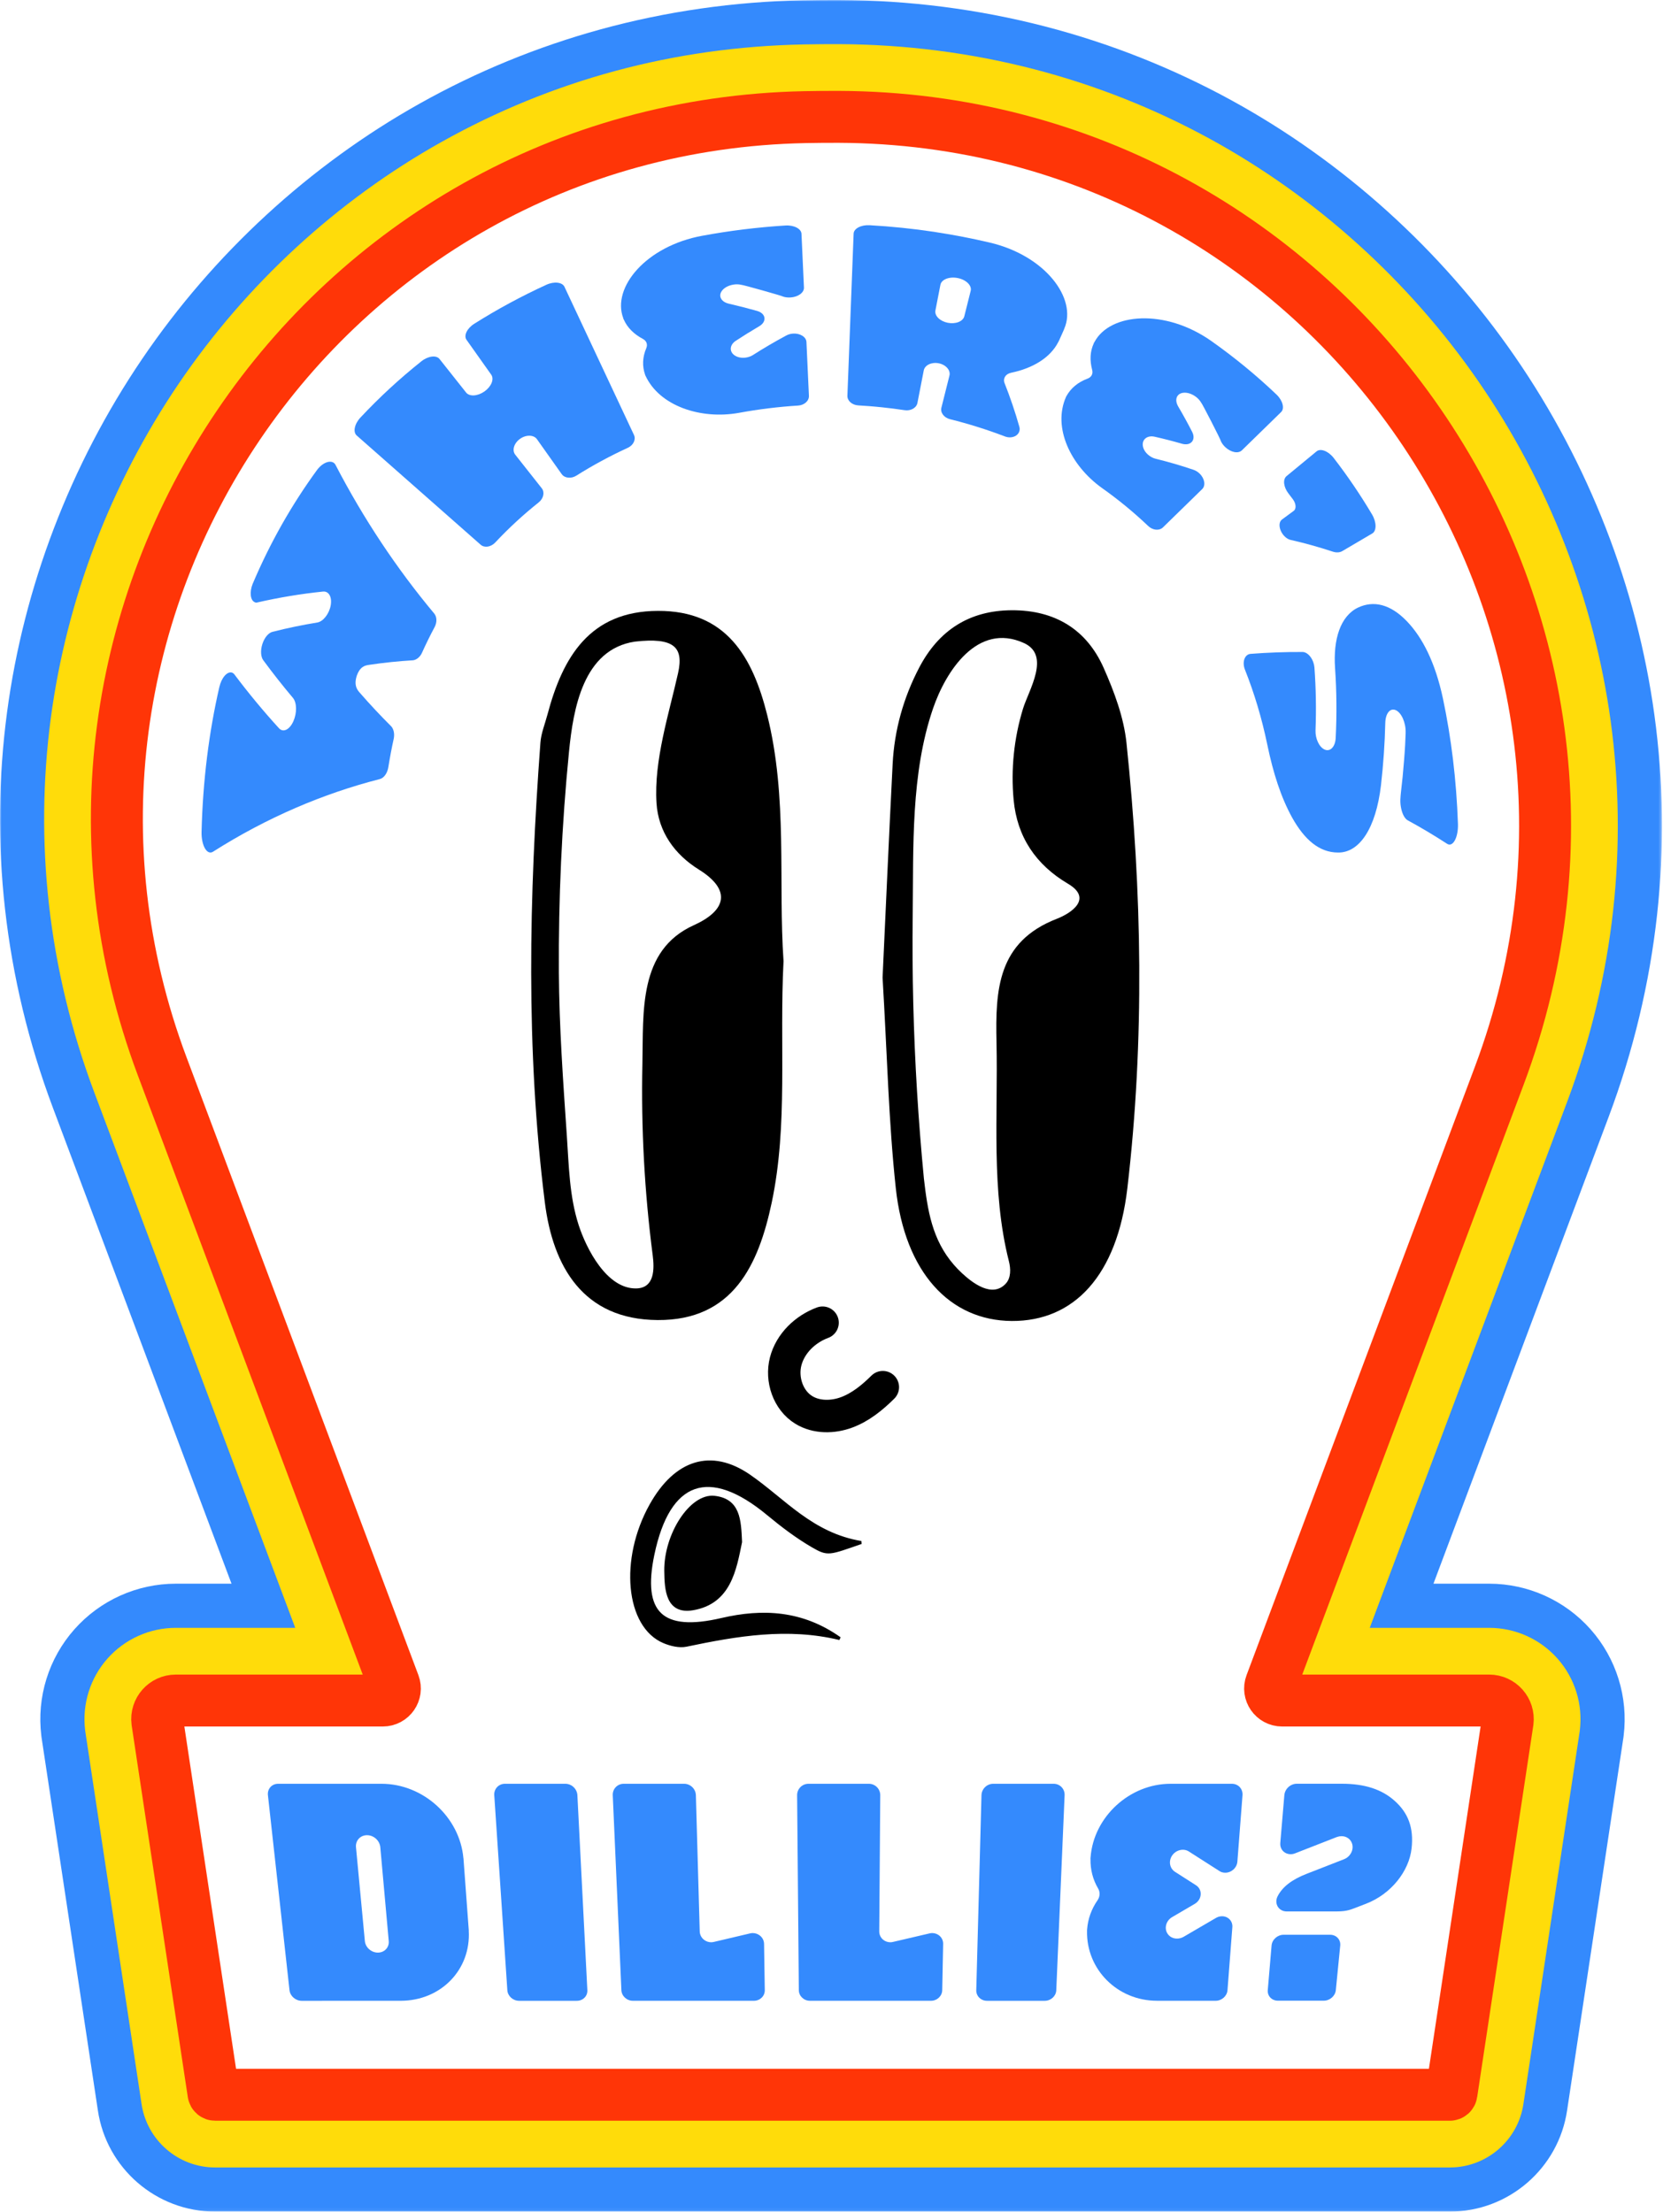 <?xml version="1.0" encoding="UTF-8"?>
<svg width="548px" height="729px" viewBox="0 0 548 729" version="1.1" xmlns="http://www.w3.org/2000/svg" xmlns:xlink="http://www.w3.org/1999/xlink">
    <title>Group 50</title>
    <defs>
        <polygon id="path-1" points="4.4408921e-16 0 547.654 0 547.654 728.932 4.4408921e-16 728.932"></polygon>
    </defs>
    <g id="Page-1" stroke="none" stroke-width="1" fill="none" fill-rule="evenodd">
        <g id="Group-50" transform="translate(0, -0)">
            <path d="M300.948,330.824 C301.425,350.046 302.596,369.23 304.444,388.402 C305.645,398.907 307.149,408.623 314.345,416.894 C315.153,417.822 316.01,418.709 316.908,419.55 C320.375,422.796 326.936,427.898 331.4,423.104 C333.181,421.191 333.094,418.201 332.452,415.668 C326.546,392.369 328.902,367.386 328.371,343.549 C327.984,326.172 328.741,310.388 348.262,302.823 C353.045,300.97 360.186,296.152 351.913,291.266 C341.334,285.018 335.157,275.83 334.019,263.657 C333.076,253.568 334.128,243.295 337.099,233.607 C338.995,227.422 346.305,215.985 337.411,211.944 C322.074,204.976 311.644,221.283 307.455,233.517 C300.085,255.042 301.03,279.198 300.761,301.664 C300.644,311.396 300.707,321.115 300.948,330.824 M290.83,322.205 C291.83,300.779 292.898,276.293 294.147,251.816 C294.718,240.62 297.702,229.978 302.895,220.044 C309.307,207.776 319.391,201.184 333.444,201.134 C347.535,201.083 358.032,207.378 363.682,220.126 C367.161,227.974 370.324,236.439 371.206,244.88 C376.316,293.781 377.22,342.817 371.484,391.708 C368.124,420.34 353.981,435.498 333.423,435.386 C312.939,435.271 298.18,419.315 295.189,391.628 C292.814,369.635 292.337,347.437 290.83,322.205" id="Fill-1" fill="#000000"></path>
            <path d="M209.19,211.476 C192.147,214.047 188.897,233.654 187.501,247.75 C185.108,271.93 184.018,296.238 184.162,320.534 C184.269,338.51 185.568,356.447 186.788,374.373 C187.458,384.209 187.617,394.308 190.683,403.772 C193.191,411.512 199.954,424.906 209.714,424.654 C215.696,424.5 215.674,418.301 215.078,413.705 C212.368,392.822 211.236,371.735 211.686,350.68 C212.054,333.519 210.272,313.226 228.636,304.937 C239.27,300.137 241.185,293.378 230.291,286.601 C222.339,281.654 216.931,274.178 216.333,264.678 C215.448,250.631 220.393,235.464 223.437,221.864 C225.353,213.304 222.133,210.01 209.19,211.476 M258.193,316.788 C256.781,344.351 259.742,370.63 254.293,396.396 C249.956,416.901 241.547,435.228 216.721,435.082 C192.131,434.935 182.183,417.418 179.537,396.284 C173.231,345.906 174.333,295.305 178.083,244.756 C178.313,241.651 179.58,238.62 180.389,235.562 C185.404,216.607 194.308,201.435 216.759,201.339 C239.422,201.244 248.043,216.643 252.807,235.639 C259.637,262.873 256.406,290.743 258.193,316.788" id="Fill-3" fill="#000000"></path>
            <g id="Group-7">
                <mask id="mask-2" fill="white">
                    <use xlink:href="#path-1"></use>
                </mask>
                <g id="Clip-6"></g>
                <path d="M274.611,-0 C273.238,-0 271.861,-0 270.478,0.016 C268.508,0.032 266.517,0.06 264.559,0.098 C241.899,0.542 219.502,3.758 197.993,9.654 C177.198,15.355 157.12,23.59 138.315,34.129 C102.035,54.464 70.399,83.576 46.828,118.318 C23.2,153.144 7.809,193.424 2.317,234.805 C-0.527,256.237 -0.754,278.002 1.644,299.494 C4.124,321.724 9.429,343.783 17.412,365.058 L76.289,521.973 L57.941,521.973 C45.161,521.973 32.973,527.462 24.502,537.031 C16.031,546.601 12.063,559.365 13.614,572.05 L13.68,572.589 L13.761,573.126 L32.248,695.55 C35.056,714.649 51.507,728.932 70.907,728.932 L238.697,728.932 L309.952,728.932 L477.742,728.932 C497.144,728.932 513.604,714.636 516.404,695.529 L534.888,573.126 L534.969,572.59 L535.035,572.052 C536.587,559.366 532.618,546.602 524.148,537.032 C515.677,527.462 503.489,521.973 490.709,521.973 L472.36,521.973 L530.085,368.131 C538.211,346.473 543.586,324.02 546.06,301.395 C548.452,279.532 548.15,257.401 545.164,235.616 C539.4,193.57 523.504,152.727 499.195,117.501 C474.945,82.361 442.507,53.087 405.388,32.842 C386.141,22.345 365.621,14.23 344.396,8.723 C322.431,3.023 299.595,0.09 276.521,-0 C275.885,-0 275.248,-0 274.611,-0 M274.611,38.514 C275.2,38.514 275.789,38.514 276.377,38.514 C439.139,39.127 551.204,202.211 494.025,354.601 L418.786,555.122 C417.812,557.718 419.731,560.488 422.504,560.488 L490.709,560.488 C494.397,560.488 497.253,563.715 496.805,567.375 L478.299,689.925 C478.265,690.207 478.026,690.418 477.742,690.418 L309.952,690.418 L238.697,690.418 L70.907,690.418 C70.623,690.418 70.384,690.207 70.35,689.925 L51.844,567.375 C51.396,563.715 54.253,560.488 57.941,560.488 L126.145,560.488 C128.918,560.488 130.837,557.718 129.863,555.122 L53.471,351.528 C-2.6,202.089 105.735,41.733 265.316,38.605 C267.129,38.57 268.952,38.544 270.785,38.53 C272.065,38.514 273.34,38.514 274.611,38.514" id="Fill-5" fill="#348AFD" mask="url(#mask-2)"></path>
            </g>
            <path d="M274.604,14.55 C273.272,14.55 271.934,14.55 270.592,14.566 C268.666,14.582 266.75,14.608 264.846,14.645 C222.209,15.481 182.031,26.307 145.429,46.822 C111.109,66.057 81.177,93.605 58.868,126.487 C36.503,159.451 21.936,197.569 16.74,236.719 C14.051,256.983 13.837,277.561 16.104,297.88 C18.451,318.916 23.474,339.798 31.034,359.946 L97.289,536.524 L57.941,536.524 C49.324,536.524 41.107,540.224 35.396,546.676 C29.686,553.128 27.01,561.733 28.057,570.286 L28.098,570.62 L28.148,570.954 L46.64,693.408 C48.393,705.405 58.725,714.382 70.907,714.382 L238.698,714.382 L309.952,714.382 L477.742,714.382 C489.925,714.382 500.256,705.405 502.01,693.408 L520.501,570.954 L520.552,570.62 L520.593,570.285 C521.639,561.732 518.963,553.127 513.253,546.675 C507.542,540.223 499.325,536.524 490.709,536.524 L451.361,536.524 L516.462,363.019 C524.162,342.497 529.254,321.232 531.597,299.813 C533.859,279.132 533.573,258.198 530.749,237.592 C525.293,197.793 510.241,159.124 487.22,125.765 C464.257,92.49 433.551,64.775 398.421,45.615 C380.22,35.689 360.814,28.015 340.742,22.806 C319.952,17.412 298.327,14.635 276.467,14.55 C275.849,14.55 275.227,14.55 274.604,14.55 M274.604,38.514 C275.196,38.514 275.787,38.514 276.377,38.514 C439.139,39.127 551.204,202.211 494.025,354.601 L418.786,555.122 C417.812,557.718 419.731,560.488 422.504,560.488 L490.709,560.488 C494.397,560.488 497.253,563.715 496.805,567.376 L478.299,689.925 C478.265,690.207 478.026,690.418 477.742,690.418 L309.952,690.418 L238.698,690.418 L70.907,690.418 C70.624,690.418 70.385,690.207 70.35,689.925 L51.844,567.376 C51.396,563.715 54.253,560.488 57.941,560.488 L126.145,560.488 C128.918,560.488 130.837,557.718 129.863,555.122 L53.471,351.528 C-2.6,202.089 105.735,41.733 265.316,38.605 C267.129,38.57 268.952,38.545 270.785,38.53 C272.063,38.514 273.336,38.514 274.604,38.514" id="Fill-8" fill="#FFDC0A"></path>
            <path d="M53.471,351.527 L129.863,555.121 C130.837,557.717 128.918,560.487 126.145,560.487 L57.94,560.487 C54.252,560.487 51.396,563.714 51.844,567.375 L70.35,689.924 C70.384,690.206 70.623,690.417 70.907,690.417 L238.697,690.417 L309.951,690.417 L477.742,690.417 C478.026,690.417 478.265,690.206 478.299,689.924 L496.805,567.375 C497.253,563.714 494.396,560.487 490.708,560.487 L422.504,560.487 C419.731,560.487 417.812,557.717 418.786,555.121 L494.025,354.6 C551.204,202.21 439.139,39.126 276.376,38.514 C274.522,38.514 272.659,38.514 270.785,38.529 C268.952,38.544 267.129,38.569 265.316,38.605 C105.734,41.733 -2.601,202.088 53.471,351.527 Z" id="Stroke-10" stroke="#FF3507" stroke-width="17.117"></path>
            <path d="M125.32,608.837 C125.123,606.647 123.165,604.866 120.946,604.866 C118.727,604.866 117.097,606.647 117.305,608.837 L120.231,639.758 C120.43,641.863 122.348,643.566 124.517,643.566 C126.686,643.566 128.289,641.863 128.1,639.758 L125.32,608.837 Z M152.716,612.409 L154.483,636.323 L154.466,636.34 C155.216,649.21 145.256,659.442 132.046,659.442 L99.406,659.45 C97.406,659.45 95.612,657.894 95.4,655.972 L88.288,591.69 C88.058,589.612 89.562,587.92 91.65,587.92 L125.71,587.92 C139.496,587.92 151.493,598.942 152.696,612.392 L152.716,612.409 Z" id="Fill-12" fill="#348AFD"></path>
            <path d="M190.264,591.69 L193.547,655.971 C193.645,657.894 192.103,659.449 190.103,659.449 L171.038,659.449 C169.038,659.449 167.312,657.894 167.183,655.971 L162.872,591.69 C162.732,589.611 164.311,587.919 166.398,587.919 L186.293,587.919 C188.382,587.919 190.158,589.611 190.264,591.69" id="Fill-14" fill="#348AFD"></path>
            <path d="M208.539,659.441 C206.542,659.441 204.849,657.882 204.764,655.963 L201.919,591.69 C201.827,589.613 203.447,587.919 205.531,587.919 L225.426,587.919 C227.509,587.919 229.252,589.613 229.311,591.69 L230.579,636.593 C230.61,637.686 231.154,638.718 232.056,639.391 C232.723,639.89 233.529,640.154 234.343,640.154 C234.631,640.154 234.919,640.119 235.202,640.053 L247.192,637.227 C247.471,637.161 247.764,637.128 248.051,637.128 C248.871,637.128 249.681,637.399 250.335,637.892 C251.235,638.573 251.761,639.591 251.778,640.686 L252.016,655.963 C252.046,657.882 250.445,659.441 248.448,659.441 L208.539,659.441 Z" id="Fill-16" fill="#348AFD"></path>
            <path d="M266.886,659.441 C264.889,659.441 263.251,657.882 263.234,655.963 L262.669,591.69 C262.652,589.613 264.332,587.919 266.416,587.919 L286.311,587.919 C288.394,587.919 290.077,589.613 290.062,591.69 L289.736,636.593 C289.729,637.686 290.237,638.718 291.115,639.391 C291.764,639.89 292.56,640.154 293.375,640.154 C293.663,640.154 293.952,640.119 294.237,640.053 L306.327,637.227 C306.609,637.161 306.903,637.128 307.19,637.128 C308.009,637.128 308.81,637.399 309.446,637.892 C310.323,638.573 310.812,639.591 310.79,640.686 L310.486,655.963 C310.448,657.882 308.792,659.441 306.795,659.441 L266.886,659.441 Z" id="Fill-18" fill="#348AFD"></path>
            <path d="M350.814,591.69 L348.068,655.971 C347.986,657.894 346.299,659.449 344.298,659.449 L325.233,659.449 C323.233,659.449 321.653,657.894 321.705,655.971 L323.422,591.69 C323.477,589.611 325.214,587.919 327.301,587.919 L347.196,587.919 C349.285,587.919 350.903,589.611 350.814,591.69" id="Fill-20" fill="#348AFD"></path>
            <path d="M381.216,659.434 C368.235,659.434 357.914,649.091 358.207,636.396 C358.209,636.316 358.208,636.227 358.205,636.144 C358.213,636.075 358.222,636.003 358.227,635.932 C358.487,632.469 359.644,629.229 361.672,626.303 C362.487,625.126 362.563,623.628 361.867,622.448 C360.131,619.513 359.283,616.24 359.35,612.718 C359.351,612.614 359.348,612.516 359.341,612.414 C359.36,612.301 359.374,612.186 359.383,612.072 C360.398,598.838 372.219,587.921 385.719,587.921 L405.947,587.921 C408.031,587.921 409.596,589.615 409.436,591.691 L407.746,613.603 C407.579,615.608 405.79,617.236 403.756,617.236 C403.035,617.236 402.319,617.031 401.845,616.688 C401.794,616.651 391.73,610.219 391.73,610.219 C391.162,609.856 390.492,609.665 389.798,609.665 C388.406,609.665 387.091,610.357 386.274,611.524 C384.988,613.37 385.408,615.801 387.197,616.943 L394.1,621.362 C395.163,622.031 395.744,623.185 395.655,624.444 C395.567,625.703 394.833,626.848 393.667,627.519 L386.226,631.879 C384.308,633.008 383.596,635.385 384.635,637.169 C385.28,638.283 386.473,638.946 387.831,638.946 C388.142,638.946 388.458,638.913 388.795,638.841 C389.21,638.756 389.615,638.601 389.986,638.384 L400.553,632.217 C401.206,631.801 401.942,631.582 402.682,631.582 C404.713,631.582 406.241,633.191 406.089,635.161 L404.488,655.963 C404.341,657.882 402.596,659.441 400.601,659.441 L381.216,659.434 Z" id="Fill-22" fill="#348AFD"></path>
            <path d="M441.638,641.24 L440.189,655.936 C439.999,657.859 438.224,659.413 436.224,659.413 L421.089,659.413 C419.088,659.413 417.599,657.859 417.763,655.936 L419.012,641.24 C419.179,639.278 420.957,637.684 422.984,637.684 L438.319,637.684 C440.346,637.684 441.831,639.278 441.638,641.24 M465.155,609.212 C464.317,616.78 458.369,624.293 450.124,627.466 L446.262,628.953 C444.435,629.655 443.139,629.997 440.18,629.997 L423.977,629.997 C422.746,629.997 421.649,629.399 421.05,628.4 C420.452,627.403 420.43,626.133 420.994,625.018 C422.57,621.904 425.732,619.462 430.666,617.558 L442.837,612.809 C443.874,612.413 444.717,611.662 445.229,610.689 C445.747,609.705 445.858,608.654 445.547,607.659 C445.077,606.16 443.709,605.187 442.068,605.187 C441.591,605.187 441.108,605.27 440.634,605.437 C440.571,605.461 440.509,605.481 440.446,605.499 C439.903,605.694 434.163,607.942 426.744,610.856 C426.271,611.042 425.779,611.134 425.3,611.134 C424.571,611.134 423.866,610.923 423.278,610.513 C422.303,609.831 421.779,608.681 421.885,607.448 L423.225,591.678 C423.402,589.597 425.238,587.908 427.325,587.908 L442.202,587.908 C449.69,587.908 455.387,589.764 459.603,593.571 C464.002,597.514 465.914,602.375 465.155,609.212" id="Fill-24" fill="#348AFD"></path>
            <path d="M67.532,279.617 C66.783,278.32 66.365,276.288 66.418,274.164 C66.845,257.185 68.865,241.285 72.274,226.464 C72.995,223.322 74.897,221.21 76.434,221.681 C76.707,221.763 76.936,221.943 77.15,222.163 C81.848,228.423 86.784,234.385 91.926,240.02 C93.346,241.563 95.44,240.475 96.668,237.737 C97.891,234.997 97.848,231.595 96.521,230.008 C93.166,226.031 89.915,221.906 86.779,217.641 C85.944,216.562 85.759,214.427 86.466,212.244 C87.169,210.071 88.532,208.547 89.804,208.241 C94.729,206.994 99.648,205.975 104.548,205.176 C106.492,204.85 108.427,202.368 108.96,199.619 C109.486,196.869 108.399,194.782 106.431,194.977 C99.214,195.723 91.934,196.922 84.631,198.602 C84.346,198.677 84.157,198.578 83.937,198.482 C82.488,197.86 82.171,195.163 83.25,192.461 C89.045,178.772 96.185,166.268 104.437,154.947 C105.415,153.605 106.706,152.628 107.914,152.3 C109.121,151.97 110.096,152.319 110.563,153.222 C119.776,170.965 130.715,187.412 143.095,202.228 C144.005,203.326 144.041,205.141 143.205,206.707 C141.742,209.439 140.36,212.248 139.064,215.133 C138.433,216.535 137.286,217.461 136.139,217.623 C131.342,217.905 126.514,218.403 121.667,219.129 C120.367,219.303 119.299,219.637 118.355,221.06 C118.056,221.514 117.823,222.013 117.639,222.526 C117.611,222.606 117.577,222.682 117.55,222.761 C117.522,222.841 117.506,222.923 117.481,223.007 C117.323,223.527 117.212,224.072 117.178,224.631 C117.074,226.389 117.742,227.428 118.616,228.387 C121.893,232.151 125.275,235.768 128.751,239.23 C128.751,239.232 128.75,239.233 128.75,239.235 C128.758,239.24 128.766,239.247 128.773,239.256 C128.828,239.31 128.883,239.365 128.938,239.419 C129.745,240.334 130.085,241.903 129.73,243.543 C129.062,246.578 128.475,249.676 127.972,252.836 C127.659,254.808 126.538,256.418 125.181,256.771 C106.534,261.551 88,269.414 70.169,280.735 C69.259,281.313 68.282,280.905 67.532,279.617" id="Fill-26" fill="#348AFD"></path>
            <path d="M186.008,94.531 L208.915,143.37 C209.62,144.893 208.69,146.767 206.859,147.607 C201.025,150.282 195.368,153.334 189.935,156.762 C188.23,157.839 186.074,157.638 185.093,156.267 C182.379,152.435 179.666,148.606 176.952,144.775 C175.912,143.294 173.39,143.201 171.367,144.637 C169.347,146.071 168.657,148.446 169.788,149.862 C172.7,153.552 175.612,157.24 178.524,160.93 C179.567,162.262 179.096,164.321 177.514,165.584 C172.461,169.613 167.673,174.018 163.198,178.799 C161.794,180.298 159.659,180.651 158.383,179.536 C144.77,167.536 131.156,155.534 117.543,143.532 C116.268,142.419 116.79,139.742 118.77,137.625 C125.047,130.916 131.765,124.736 138.854,119.085 C141.092,117.302 143.79,116.995 144.832,118.323 C147.752,122.007 150.671,125.691 153.591,129.375 C154.721,130.792 157.423,130.59 159.661,129.004 C161.901,127.413 162.912,124.978 161.873,123.495 C159.16,119.665 156.446,115.834 153.732,112.004 C152.75,110.632 153.871,108.228 156.279,106.709 C163.901,101.9 171.838,97.618 180.022,93.865 C182.606,92.677 185.304,93.01 186.008,94.531" id="Fill-28" fill="#348AFD"></path>
            <path d="M243.478,136.077 C230.807,138.346 217.278,133.759 212.709,123.834 C212.682,123.77 212.649,123.702 212.617,123.639 C212.6,123.582 212.584,123.523 212.565,123.467 C211.604,120.697 211.692,117.76 212.967,114.749 C213.479,113.545 213.067,112.361 211.865,111.717 C208.885,110.125 206.733,108.009 205.556,105.332 C205.521,105.253 205.48,105.181 205.437,105.107 C205.42,105.015 205.393,104.922 205.365,104.833 C201.577,94.706 212.927,81.094 231.4,77.708 C240.45,76.033 249.612,74.905 258.812,74.325 C261.664,74.144 264.042,75.407 264.111,77.066 C264.381,82.983 264.651,88.9 264.921,94.816 C264.973,96.466 262.985,97.883 260.494,98.041 C259.608,98.097 258.698,97.992 258.059,97.756 C258.088,97.598 244.394,93.747 244.301,93.882 C243.516,93.691 242.632,93.66 241.765,93.791 C240.022,94.054 238.536,94.878 237.798,95.976 C236.641,97.72 237.76,99.547 240.187,100.099 C243.327,100.819 246.42,101.613 249.463,102.475 C250.872,102.866 251.78,103.735 251.906,104.775 C252.03,105.817 251.374,106.845 250.137,107.558 C247.504,109.101 244.936,110.697 242.438,112.342 C240.495,113.629 240.283,115.711 241.853,116.966 C242.831,117.754 244.301,118.079 245.806,117.851 C246.15,117.799 246.494,117.719 246.855,117.606 C247.299,117.468 247.716,117.276 248.085,117.039 C251.58,114.806 255.21,112.673 258.97,110.65 C259.656,110.247 260.479,110.004 261.336,109.95 C263.7,109.801 265.677,111.079 265.745,112.736 C266.017,118.648 266.288,124.559 266.559,130.471 C266.626,132.131 265.037,133.543 263.02,133.671 C256.461,134.083 249.93,134.885 243.478,136.077" id="Fill-30" fill="#348AFD"></path>
            <path d="M315.595,91.644 C312.79,91.084 310.222,92.122 309.89,93.877 C309.341,96.695 308.793,99.513 308.244,102.332 C307.911,104.088 309.745,105.875 312.314,106.388 C314.883,106.898 317.324,105.964 317.768,104.229 C318.467,101.441 319.166,98.652 319.864,95.864 C320.309,94.132 318.403,92.202 315.595,91.644 L315.595,91.644 Z M282.803,133.613 C280.78,133.498 279.182,132.1 279.24,130.437 C279.924,112.627 280.607,94.817 281.29,77.007 C281.346,75.346 283.709,74.068 286.566,74.23 C293.698,74.632 300.808,75.363 307.864,76.422 C307.97,76.437 308.421,76.518 308.422,76.518 C314.372,77.428 320.282,78.571 326.132,79.949 C344.405,84.21 355.024,98.381 350.713,108.308 C350.714,108.308 350.604,108.625 350.572,108.696 C350.034,109.901 349.495,111.105 348.957,112.31 C348.923,112.386 348.763,112.671 348.762,112.671 C346.128,117.903 340.333,121.376 333.218,122.852 C331.45,123.216 330.519,124.581 330.947,126.058 C332.878,130.923 334.532,135.807 335.911,140.689 C336.233,141.828 335.785,142.934 334.789,143.582 C333.79,144.231 332.402,144.331 331.147,143.851 C325.246,141.591 319.198,139.696 313.052,138.165 C311.092,137.676 309.812,136.009 310.212,134.387 C311.097,130.858 311.981,127.329 312.866,123.8 C313.31,122.068 311.737,120.215 309.347,119.739 C306.956,119.262 304.728,120.358 304.397,122.113 C303.702,125.683 303.007,129.252 302.312,132.822 C301.987,134.457 300.104,135.496 298.104,135.195 C293.035,134.43 287.927,133.903 282.803,133.615 L282.803,133.613 Z" id="Fill-32" fill="#348AFD"></path>
            <path d="M363.137,160.853 C352.685,153.375 346.847,140.858 351.262,130.856 C351.292,130.794 351.32,130.723 351.348,130.658 C351.381,130.608 351.413,130.557 351.443,130.503 C352.89,127.934 355.185,125.979 358.355,124.804 C359.625,124.335 360.243,123.236 359.905,121.956 C359.066,118.788 359.192,115.836 360.422,113.18 C360.459,113.102 360.485,113.025 360.511,112.943 C360.57,112.868 360.622,112.788 360.67,112.705 C365.765,103.137 383.955,101.623 399.256,112.463 C406.759,117.77 413.907,123.625 420.627,130.028 C422.712,132.011 423.37,134.641 422.155,135.816 C417.84,140.027 413.525,144.238 409.21,148.45 C407.989,149.605 405.561,149.085 403.739,147.352 C403.094,146.735 402.55,145.994 402.293,145.364 C402.442,145.248 395.988,132.667 395.816,132.719 C395.422,132.022 394.839,131.366 394.142,130.832 C392.744,129.757 391.095,129.255 389.752,129.476 C387.63,129.84 387.007,131.88 388.257,133.994 C389.868,136.732 391.388,139.499 392.819,142.292 C393.489,143.579 393.448,144.83 392.745,145.628 C392.038,146.428 390.805,146.647 389.415,146.235 C386.435,145.373 383.457,144.61 380.487,143.942 C378.171,143.427 376.439,144.695 376.565,146.672 C376.639,147.908 377.402,149.18 378.609,150.107 C378.887,150.319 379.185,150.512 379.517,150.695 C379.925,150.919 380.361,151.091 380.793,151.196 C384.891,152.197 389.002,153.388 393.109,154.78 C393.886,155.013 394.632,155.454 395.258,156.05 C396.982,157.693 397.36,160.035 396.146,161.208 C391.835,165.417 387.524,169.625 383.214,173.834 C381.997,175.01 379.844,174.782 378.368,173.379 C373.578,168.813 368.484,164.638 363.137,160.853" id="Fill-34" fill="#348AFD"></path>
            <path d="M452.194,175.829 C448.912,177.76 445.629,179.692 442.346,181.623 C441.453,182.148 440.345,182.202 439.138,181.804 C434.511,180.275 429.888,178.994 425.287,177.95 C424.298,177.725 423.297,176.947 422.593,175.915 C422.375,175.598 422.187,175.26 422.037,174.904 C421.384,173.381 421.533,171.902 422.433,171.235 C423.725,170.284 425.017,169.332 426.308,168.381 C427.217,167.715 427.108,165.989 426.037,164.561 C425.556,163.919 425.072,163.282 424.583,162.648 C422.959,160.545 422.649,158.007 423.95,156.924 C427.246,154.206 430.543,151.488 433.839,148.771 C435.137,147.69 437.71,148.641 439.501,150.965 C444.02,156.822 448.235,163.012 452.109,169.537 C453.648,172.127 453.652,174.981 452.194,175.829" id="Fill-36" fill="#348AFD"></path>
            <path d="M456.484,238.305 C456.325,245.076 455.853,251.913 455.069,258.802 C453.393,273.11 447.908,281.11 440.894,280.991 C434.694,280.983 429.828,276.689 425.798,269.483 C422.081,262.742 419.529,254.724 417.604,245.425 C415.791,236.672 413.309,228.432 410.235,220.703 C409.766,219.524 409.698,218.249 410.058,217.233 C410.419,216.216 411.173,215.57 412.11,215.508 C417.773,215.072 423.485,214.862 429.236,214.887 C430.117,214.899 431.073,215.484 431.833,216.506 C432.226,217.034 432.549,217.656 432.778,218.313 C432.967,218.859 433.086,219.435 433.139,220.008 C433.642,226.833 433.76,233.738 433.497,240.701 C433.396,243.457 434.722,246.292 436.534,247.064 C438.342,247.836 439.998,246.142 440.143,243.242 C440.526,235.484 440.458,227.798 439.937,220.214 C439.28,210.77 441.65,203.047 447.534,200.24 C452.623,197.869 458.116,199.082 463.559,204.716 C468.73,210.079 472.961,218.367 475.485,230.232 C478.228,243.194 479.919,256.962 480.43,271.536 C480.504,273.651 480.117,275.683 479.409,276.978 C478.7,278.275 477.757,278.685 476.877,278.122 C472.59,275.334 468.26,272.756 463.897,270.381 C463.074,269.939 462.359,268.791 461.916,267.251 C461.682,266.442 461.531,265.56 461.472,264.678 C461.417,263.882 461.472,263.1 461.532,262.317 C461.547,262.089 461.58,261.758 461.618,261.387 C462.047,257.814 462.397,254.257 462.666,250.715 C462.971,247.02 463.154,243.471 463.191,241.69 C463.192,241.65 463.185,241.615 463.185,241.575 C463.186,241.563 463.187,241.551 463.188,241.539 C463.314,238.245 461.817,234.883 459.937,234.063 C458.058,233.245 456.55,235.159 456.484,238.305" id="Fill-38" fill="#348AFD"></path>
            <path d="M271.054,435.949 C265.326,438.067 260.428,442.792 258.899,448.704 C257.371,454.617 259.682,461.54 264.896,464.72 C269.058,467.259 274.437,467.201 279.006,465.5 C283.576,463.799 287.451,460.632 290.913,457.198" id="Stroke-40" stroke="#000000" stroke-width="10.693" stroke-linecap="round" stroke-linejoin="round"></path>
            <path d="M276.713,540.051 C259.548,535.897 242.846,538.742 226.122,542.252 C223.838,542.731 221.01,542.037 218.772,541.09 C206.59,535.937 204.556,513.942 214.485,496.138 C222.6,481.585 234.309,477.777 246.885,486.456 C258.321,494.349 267.463,505.703 283.775,508.403 C273.123,512.081 272.88,512.499 267.814,509.557 C262.626,506.544 257.766,502.857 253.137,499.015 C233.719,482.897 220.323,487.538 215.138,512.335 C211.077,531.756 218.081,538.384 237.811,533.783 C251.299,530.637 264.322,531.255 276.713,540.051" id="Fill-42" fill="#000000"></path>
            <path d="M276.713,540.051 C259.548,535.897 242.846,538.742 226.122,542.252 C223.838,542.731 221.01,542.037 218.772,541.09 C206.59,535.937 204.556,513.942 214.485,496.138 C222.6,481.585 234.309,477.777 246.885,486.456 C258.321,494.349 267.463,505.703 283.775,508.403 C273.123,512.081 272.88,512.499 267.814,509.557 C262.626,506.544 257.766,502.857 253.137,499.015 C233.719,482.897 220.323,487.538 215.138,512.335 C211.077,531.756 218.081,538.384 237.811,533.783 C251.299,530.637 264.322,531.255 276.713,540.051 Z" id="Stroke-44" stroke="#000000"></path>
            <path d="M244.027,508.233 C242.179,517.232 240.439,528.156 228.331,530.23 C219.903,531.673 219.465,524.006 219.392,517.764 C219.25,505.758 227.727,492.643 235.41,493.51 C243.469,494.419 243.707,500.966 244.027,508.233" id="Fill-46" fill="#000000"></path>
            <path d="M244.027,508.233 C242.179,517.232 240.439,528.156 228.331,530.23 C219.903,531.673 219.465,524.006 219.392,517.764 C219.25,505.758 227.727,492.643 235.41,493.51 C243.469,494.419 243.707,500.966 244.027,508.233 Z" id="Stroke-48" stroke="#000000"></path>
        </g>
    </g>
</svg>